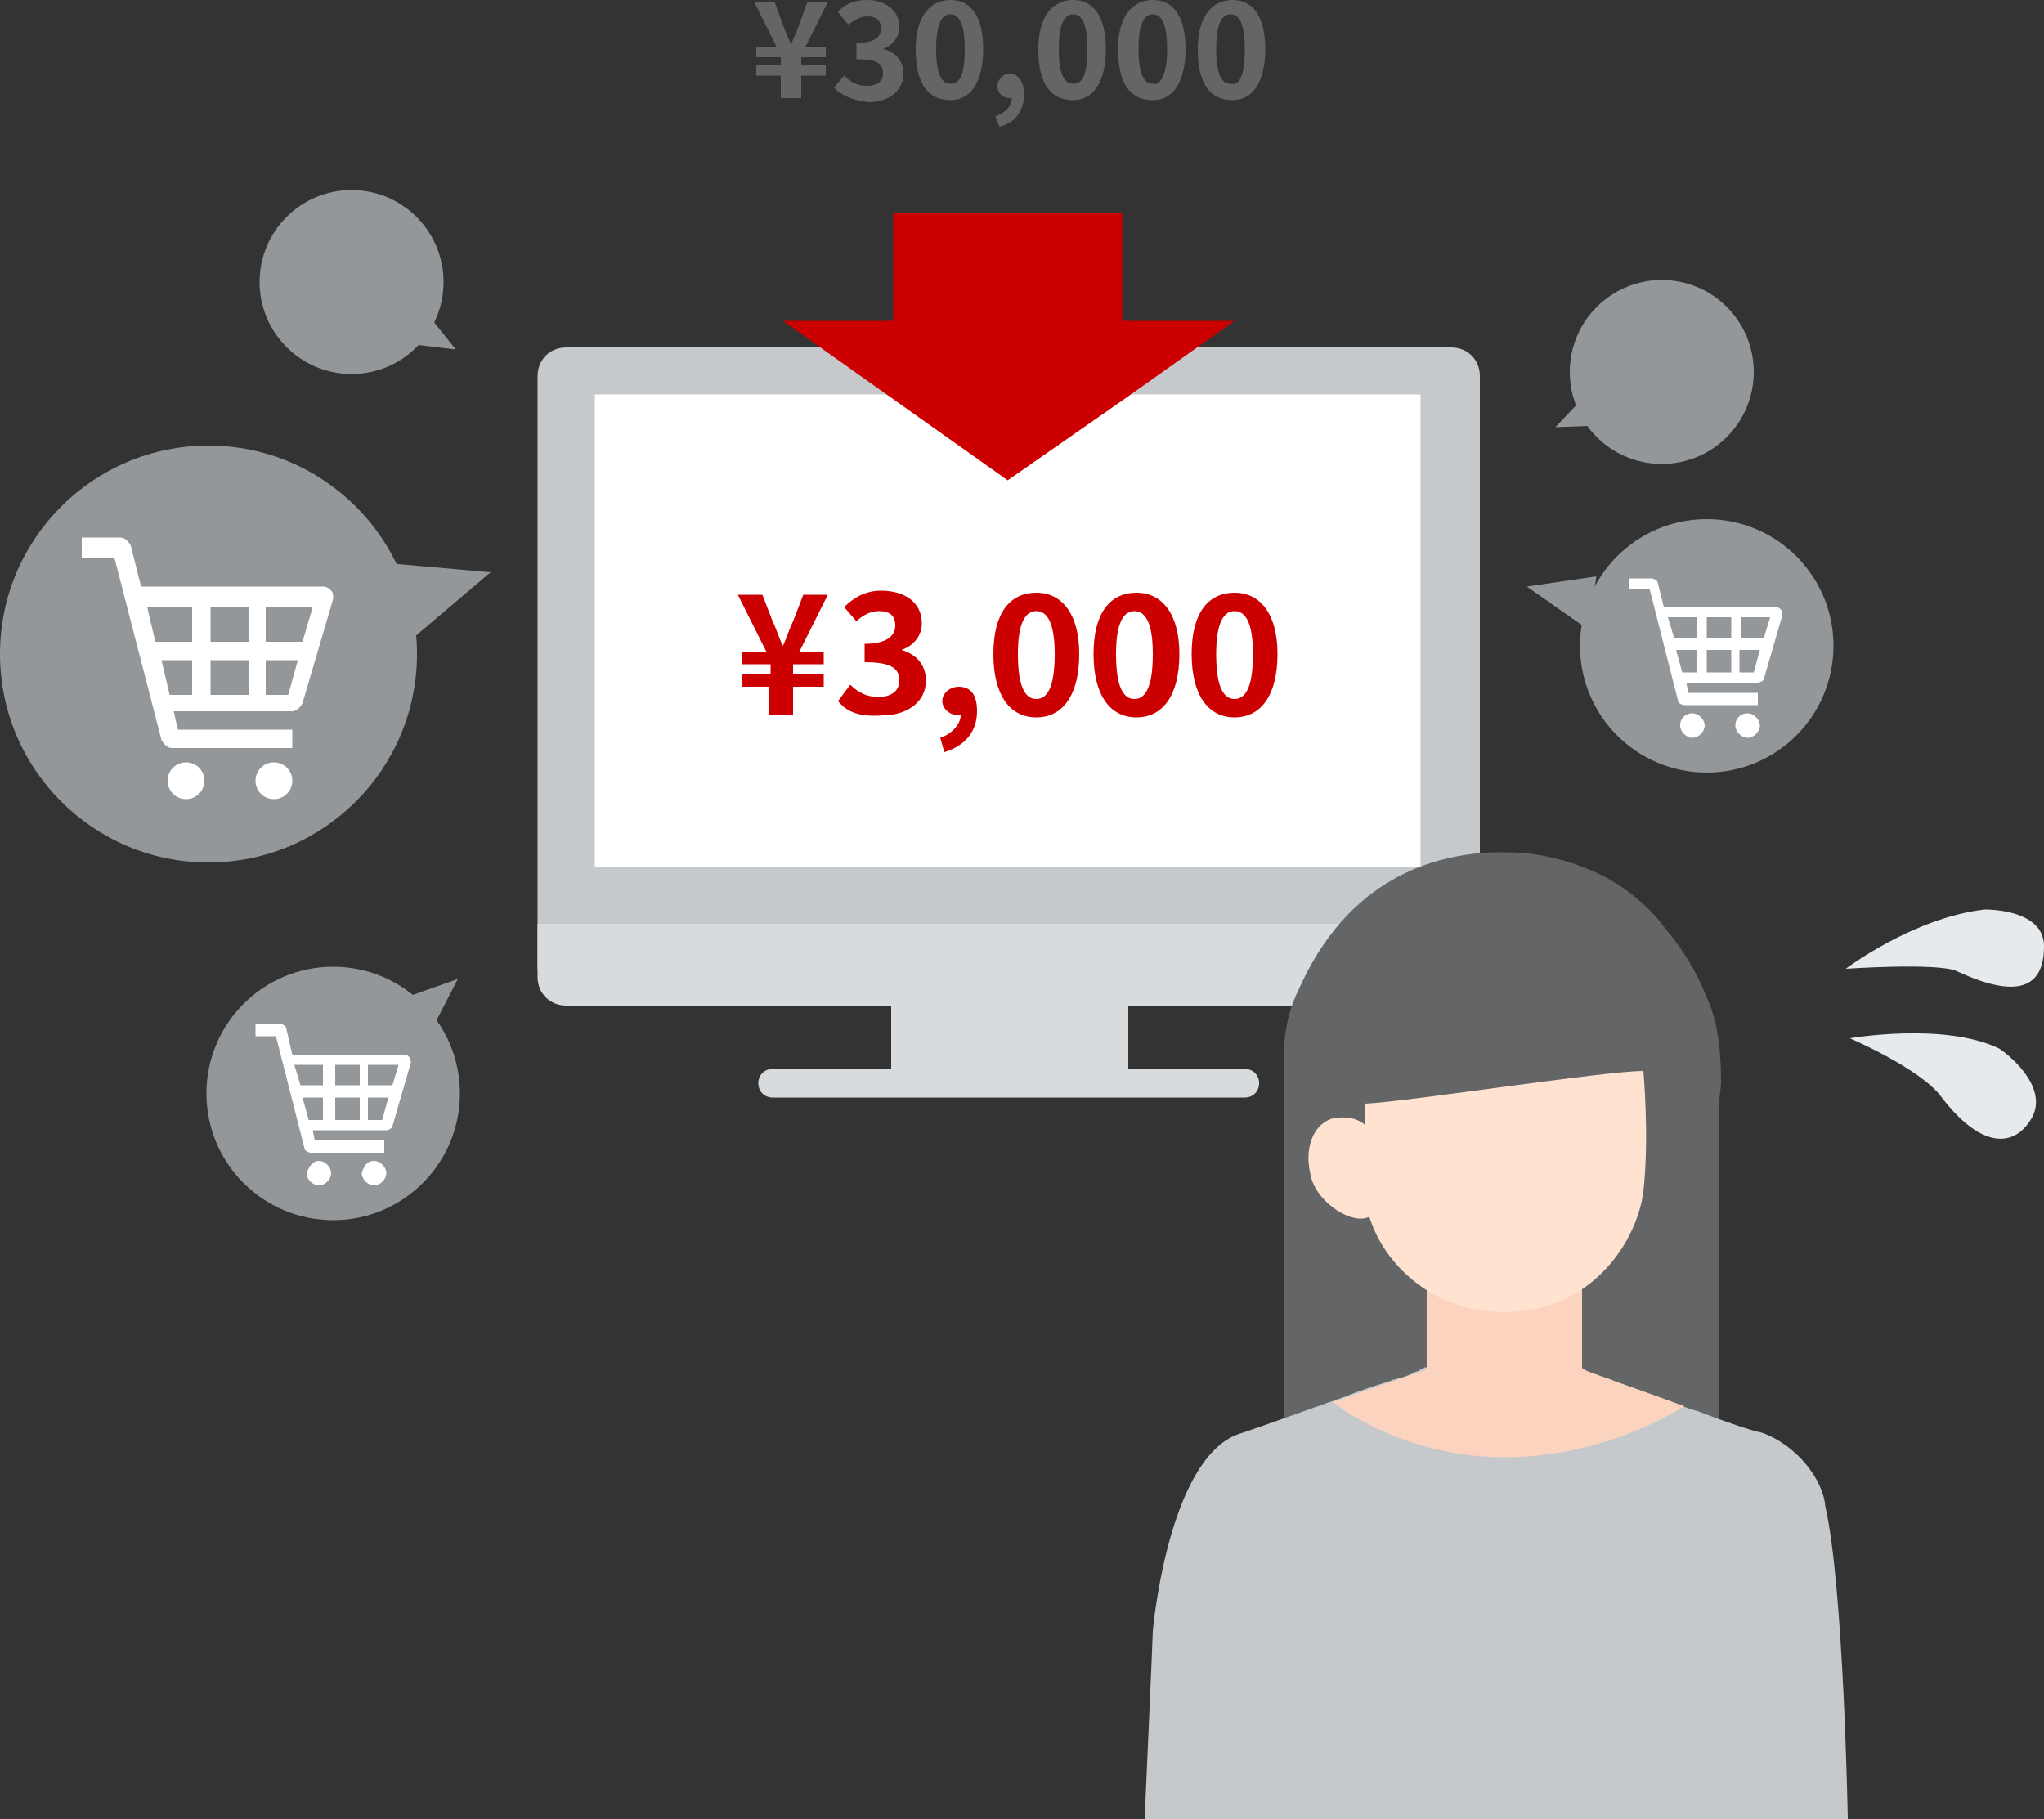 <?xml version="1.0" encoding="utf-8"?>
<!-- Generator: Adobe Illustrator 24.3.0, SVG Export Plug-In . SVG Version: 6.00 Build 0)  -->
<svg version="1.1" id="レイヤー_1" xmlns="http://www.w3.org/2000/svg" xmlns:xlink="http://www.w3.org/1999/xlink" x="0px"
	 y="0px" viewBox="0 0 100 89" style="enable-background:new 0 0 100 89;" xml:space="preserve">
<rect x="0" y="0" width="100" height="89" fill="#333333" stroke="none"/>
<style type="text/css">
	.st0{fill:#D7DBDE;}
	.st1{fill:#C6C9CC;}
	.st2{fill:#FFFFFF;}
	.st3{fill:#636566;}
	.st4{fill:#FCD3BE;}
	.st5{fill:#FFE2CF;}
	.st6{fill:#E6EAED;}
	.st7{fill:#CC0000;}
	.st8{fill:#949799;}
</style>
<g>
	<g>
		<path class="st0" d="M60.9,53.7H37.8c-0.4,0-0.7-0.3-0.7-0.7l0,0c0-0.4,0.3-0.7,0.7-0.7h23.1c0.4,0,0.7,0.3,0.7,0.7l0,0
			C61.6,53.4,61.3,53.7,60.9,53.7z"/>
		<rect x="43.6" y="45.2" class="st0" width="11.6" height="7.2"/>
		<g>
			<path class="st1" d="M71,48.7H27.7c-0.8,0-1.4-0.6-1.4-1.4V18.4c0-0.8,0.6-1.4,1.4-1.4H71c0.8,0,1.4,0.6,1.4,1.4v28.9
				C72.4,48,71.8,48.7,71,48.7z"/>
		</g>
		<path class="st0" d="M71,49.2H27.7c-0.8,0-1.4-0.6-1.4-1.4v-2.6h46.2v2.6C72.4,48.6,71.8,49.2,71,49.2z"/>
		<rect x="29.1" y="19.3" class="st2" width="40.4" height="23.1"/>
	</g>
	<g>
		<rect x="62.8" y="51.9" class="st3" width="21.3" height="22.4"/>
		<g>
			<g>
				<path class="st1" d="M90.4,89H56c0,0,0.4-8.9,0.4-9.2c0.1-1.1,1-8.8,4.4-9.7c0.9-0.3,3.1-1.1,5.1-1.8l0,0c0.7-0.3,1.4-0.5,2-0.7
					c0.1,0,0.2-0.1,0.3-0.1c0.1,0,0.2-0.1,0.4-0.1c0.3-0.1,0.5-0.2,0.7-0.3c0.1,0,0.2-0.1,0.2-0.1h0c0.1,0,0.2-0.1,0.2-0.1l3.3,0.1
					l0.5,0l3.8-0.1c0,0,0.1,0,0.2,0.1h0c0.1,0,0.1,0.1,0.2,0.1c0.1,0.1,0.3,0.1,0.5,0.2c0.2,0.1,0.4,0.1,0.6,0.2
					c0.1,0,0.1,0.1,0.2,0.1c0.8,0.3,1.8,0.6,2.8,1v0c0.2,0.1,0.5,0.2,0.8,0.3c0.2,0.1,0.4,0.1,0.6,0.2c1.3,0.5,2.5,0.9,3,1
					c1.7,0.6,3,2.3,3.1,3.6C90.2,77.6,90.4,89,90.4,89z"/>
			</g>
		</g>
		<path class="st3" d="M77.9,63.2c-0.3,0.1-0.6,0.2-1,0.4c-2.2,0.8-4.7,0.8-6.9,0c-0.2-0.1-0.4-0.2-0.6-0.2c-0.2-0.1-6.6-4-6.6-11.6
			c0-1.1,0.2-2.3,0.7-3.3c2.4-5.5,6.6-6.7,9.6-6.8c0,0,0.1,0,0.1,0v0h0.4c1.7,0,3.2,0.4,4.5,1c1.3,0.6,2.4,1.5,3.2,2.5
			c0.2,0.3,0.5,0.6,0.7,0.9c0.6,0.8,1.1,1.7,1.5,2.7c0.6,1.3,0.7,2.8,0.7,4.2C83.7,59.7,78,63.1,77.9,63.2z"/>
		<polygon class="st4" points="69.8,57.2 77.4,57.2 77.4,69.2 69.8,69.2 69.8,65 		"/>
		<path class="st5" d="M80.4,52.4c0,0,0.3,3.2,0,5.9c-0.3,2.4-2.5,5.9-6.8,5.9s-6.8-3.5-6.8-5.9c0-2.4,0-4.3,0-4.3
			C68.9,53.9,78.5,52.4,80.4,52.4z"/>
		<path class="st5" d="M67.4,56.7c0,1.3,0.3,2.7-0.6,2.9c-0.9,0.2-2.5-0.9-2.7-2.2c-0.3-1.3,0.2-2.5,1.2-2.7
			C66.1,54.6,67.3,54.7,67.4,56.7z"/>
		<path class="st4" d="M65.2,68.6l4.6-1.6h7.6l5,1.8c0,0-3.7,2.5-8.8,2.5S65.2,68.6,65.2,68.6z"/>
	</g>
	<g>
		<path class="st6" d="M90.3,47.4c0,0,3.3-2.5,6.8-2.9c0.2,0,2.9,0,2.9,1.8c0,1.7-0.9,2.8-4.3,1.2C94.7,47.1,90.3,47.4,90.3,47.4z"
			/>
		<path class="st6" d="M90.5,50.8c0,0,4.6-0.8,7.3,0.5c0.2,0.1,2.5,1.8,1.6,3.4c-0.8,1.4-2.4,1.6-4.4-1C94,52.3,90.5,50.8,90.5,50.8
			z"/>
	</g>
	<g>
		<path class="st7" d="M37.7,33.6h-1.4V33h1.4v-0.5h-1.4v-0.6h1.2l-1.4-2.8h1.2l0.5,1.3c0.2,0.4,0.3,0.8,0.5,1.2h0
			c0.2-0.4,0.3-0.8,0.5-1.2l0.5-1.3h1.2l-1.4,2.8h1.2v0.6h-1.5V33h1.5v0.6h-1.5V35h-1.2V33.6z"/>
		<path class="st7" d="M41,34.3l0.6-0.8c0.4,0.4,0.8,0.6,1.4,0.6c0.6,0,1-0.3,1-0.8c0-0.6-0.4-0.9-1.7-0.9v-0.9
			c1.1,0,1.5-0.4,1.5-0.9c0-0.5-0.3-0.7-0.8-0.7c-0.4,0-0.8,0.2-1.1,0.5l-0.6-0.7c0.5-0.5,1.1-0.8,1.8-0.8c1.2,0,2,0.6,2,1.6
			c0,0.6-0.4,1.1-1,1.3v0c0.7,0.2,1.2,0.7,1.2,1.5c0,1.1-1,1.7-2.1,1.7C42,35.1,41.4,34.8,41,34.3z"/>
		<path class="st7" d="M46,36.1c0.6-0.2,1-0.7,1-1.1c0,0,0,0-0.1,0c-0.4,0-0.8-0.3-0.8-0.7c0-0.4,0.4-0.7,0.8-0.7
			c0.6,0,0.9,0.4,0.9,1.2c0,1-0.6,1.7-1.6,2L46,36.1z"/>
		<path class="st7" d="M48.6,32c0-2,0.8-3,2.1-3s2.1,1.1,2.1,3c0,2-0.8,3.1-2.1,3.1S48.6,34,48.6,32z M51.6,32
			c0-1.6-0.4-2.1-0.9-2.1c-0.5,0-0.9,0.5-0.9,2.1c0,1.7,0.4,2.2,0.9,2.2C51.2,34.2,51.6,33.7,51.6,32z"/>
		<path class="st7" d="M53.5,32c0-2,0.8-3,2.1-3s2.1,1.1,2.1,3c0,2-0.8,3.1-2.1,3.1S53.5,34,53.5,32z M56.4,32
			c0-1.6-0.4-2.1-0.9-2.1c-0.5,0-0.9,0.5-0.9,2.1c0,1.7,0.4,2.2,0.9,2.2C56,34.2,56.4,33.7,56.4,32z"/>
		<path class="st7" d="M58.3,32c0-2,0.8-3,2.1-3s2.1,1.1,2.1,3c0,2-0.8,3.1-2.1,3.1S58.3,34,58.3,32z M61.3,32
			c0-1.6-0.4-2.1-0.9-2.1c-0.5,0-0.9,0.5-0.9,2.1c0,1.7,0.4,2.2,0.9,2.2C60.9,34.2,61.3,33.7,61.3,32z"/>
	</g>
	<g>
		<path class="st3" d="M38.2,3.7H37V3.2h1.2V2.8H37V2.3H38l-1.1-2.2h1l0.4,1.1c0.1,0.3,0.3,0.7,0.4,1h0c0.1-0.3,0.3-0.7,0.4-1
			l0.4-1.1h1l-1.1,2.2h1v0.5h-1.2v0.4h1.2v0.5h-1.2v1.1h-1V3.7z"/>
		<path class="st3" d="M40.8,4.3l0.5-0.6c0.3,0.3,0.6,0.5,1.1,0.5c0.5,0,0.8-0.2,0.8-0.6c0-0.5-0.3-0.7-1.3-0.7V2.1
			c0.9,0,1.2-0.3,1.2-0.7c0-0.4-0.2-0.6-0.7-0.6c-0.3,0-0.6,0.2-0.9,0.4l-0.5-0.6C41.3,0.2,41.8,0,42.4,0C43.3,0,44,0.5,44,1.3
			c0,0.5-0.3,0.9-0.8,1.1v0c0.5,0.1,1,0.5,1,1.2c0,0.9-0.8,1.4-1.7,1.4C41.6,4.9,41.1,4.6,40.8,4.3z"/>
		<path class="st3" d="M44.8,2.4c0-1.6,0.7-2.4,1.7-2.4c1,0,1.6,0.8,1.6,2.4c0,1.6-0.6,2.5-1.6,2.5C45.4,4.9,44.8,4.1,44.8,2.4z
			 M47.2,2.4c0-1.3-0.3-1.7-0.7-1.7s-0.7,0.4-0.7,1.7c0,1.3,0.3,1.7,0.7,1.7S47.2,3.8,47.2,2.4z"/>
		<path class="st3" d="M48.7,5.7c0.5-0.2,0.8-0.5,0.8-0.9c0,0,0,0-0.1,0c-0.3,0-0.6-0.2-0.6-0.6c0-0.3,0.3-0.6,0.6-0.6
			c0.4,0,0.7,0.4,0.7,1c0,0.8-0.4,1.4-1.2,1.6L48.7,5.7z"/>
		<path class="st3" d="M50.8,2.4c0-1.6,0.7-2.4,1.7-2.4c1,0,1.6,0.8,1.6,2.4c0,1.6-0.6,2.5-1.6,2.5C51.4,4.9,50.8,4.1,50.8,2.4z
			 M53.2,2.4c0-1.3-0.3-1.7-0.7-1.7s-0.7,0.4-0.7,1.7c0,1.3,0.3,1.7,0.7,1.7S53.2,3.8,53.2,2.4z"/>
		<path class="st3" d="M54.7,2.4c0-1.6,0.7-2.4,1.7-2.4c1,0,1.6,0.8,1.6,2.4c0,1.6-0.6,2.5-1.6,2.5C55.3,4.9,54.7,4.1,54.7,2.4z
			 M57.1,2.4c0-1.3-0.3-1.7-0.7-1.7c-0.4,0-0.7,0.4-0.7,1.7c0,1.3,0.3,1.7,0.7,1.7C56.7,4.2,57.1,3.8,57.1,2.4z"/>
		<path class="st3" d="M58.6,2.4c0-1.6,0.7-2.4,1.7-2.4c1,0,1.6,0.8,1.6,2.4c0,1.6-0.6,2.5-1.6,2.5C59.2,4.9,58.6,4.1,58.6,2.4z
			 M60.9,2.4c0-1.3-0.3-1.7-0.7-1.7c-0.4,0-0.7,0.4-0.7,1.7c0,1.3,0.3,1.7,0.7,1.7C60.6,4.2,60.9,3.8,60.9,2.4z"/>
	</g>
	<g>
		<g>
			<rect x="43.7" y="10.4" class="st7" width="11.2" height="6"/>
			<polygon class="st7" points="49.3,15.7 60.4,15.7 54.9,19.6 49.3,23.5 43.8,19.6 38.3,15.7 			"/>
		</g>
	</g>
	<g>
		<circle class="st8" cx="10.2" cy="32" r="10.2"/>
		<g>
			<path class="st2" d="M4,26.4v0.9h1.6l2.3,8.9c0.1,0.2,0.3,0.4,0.5,0.4h5.9v-0.9H8.7l-0.2-0.9h5.8c0.2,0,0.4-0.2,0.5-0.4l1.5-5.1
				c0-0.2,0-0.3-0.1-0.4c-0.1-0.1-0.2-0.2-0.4-0.2H6.9l-0.5-2c-0.1-0.2-0.3-0.4-0.5-0.4H4z M9.4,32.2V34H8.3l-0.4-1.7H9.4z
				 M9.4,29.7v1.7H7.6l-0.4-1.7H9.4z M12.2,32.2V34h-1.9v-1.7H12.2z M12.2,29.7v1.7h-1.9v-1.7H12.2z M15.3,29.7l-0.5,1.7H13v-1.7
				H15.3z M14.6,32.2L14.1,34H13v-1.7H14.6z"/>
			<path class="st2" d="M13.4,37.3c0.5,0,0.9,0.4,0.9,0.9c0,0.5-0.4,0.9-0.9,0.9c-0.5,0-0.9-0.4-0.9-0.9
				C12.5,37.7,12.9,37.3,13.4,37.3z"/>
			<path class="st2" d="M9.1,37.3c0.5,0,0.9,0.4,0.9,0.9c0,0.5-0.4,0.9-0.9,0.9c-0.5,0-0.9-0.4-0.9-0.9C8.2,37.7,8.6,37.3,9.1,37.3z
				"/>
		</g>
		<polygon class="st8" points="17.2,27.4 24,28 18.7,32.5 		"/>
	</g>
	<g>
		<circle class="st8" cx="16.3" cy="53.5" r="6.2"/>
		<g>
			<path class="st2" d="M12.5,50.1v0.6h1l1.4,5.5c0,0.1,0.2,0.2,0.3,0.2h3.6v-0.6h-3.4l-0.1-0.5h3.6c0.1,0,0.3-0.1,0.3-0.2l0.9-3.1
				c0-0.1,0-0.2-0.1-0.3c-0.1-0.1-0.2-0.1-0.2-0.1h-5.5L14,50.3c0-0.1-0.2-0.2-0.3-0.2H12.5z M15.8,53.7v1.1h-0.7l-0.3-1.1H15.8z
				 M15.8,52.1v1h-1.1l-0.3-1H15.8z M17.6,53.7v1.1h-1.2v-1.1H17.6z M17.6,52.1v1h-1.2v-1H17.6z M19.5,52.1l-0.3,1H18v-1H19.5z
				 M19,53.7l-0.3,1.1H18v-1.1H19z"/>
			<path class="st2" d="M18.3,56.8c0.3,0,0.6,0.3,0.6,0.6c0,0.3-0.3,0.6-0.6,0.6c-0.3,0-0.6-0.3-0.6-0.6C17.8,57,18,56.8,18.3,56.8z
				"/>
			<path class="st2" d="M15.6,56.8c0.3,0,0.6,0.3,0.6,0.6c0,0.3-0.3,0.6-0.6,0.6c-0.3,0-0.6-0.3-0.6-0.6
				C15.1,57.1,15.3,56.8,15.6,56.8z"/>
		</g>
		<polygon class="st8" points="19,49.1 22.4,47.9 20.8,51 		"/>
	</g>
	<g>
		<circle class="st8" cx="83.5" cy="31.6" r="6.2"/>
		<g>
			<path class="st2" d="M79.7,28.2v0.6h1l1.4,5.5c0,0.1,0.2,0.2,0.3,0.2H86v-0.6h-3.4l-0.1-0.5H86c0.1,0,0.3-0.1,0.3-0.2l0.9-3.1
				c0-0.1,0-0.2-0.1-0.3c-0.1-0.1-0.2-0.1-0.2-0.1h-5.5l-0.3-1.2c0-0.1-0.2-0.2-0.3-0.2H79.7z M83,31.8v1.1h-0.7L82,31.8H83z
				 M83,30.2v1h-1.1l-0.3-1H83z M84.7,31.8v1.1h-1.2v-1.1H84.7z M84.7,30.2v1h-1.2v-1H84.7z M86.6,30.2l-0.3,1h-1.1v-1H86.6z
				 M86.1,31.8l-0.3,1.1h-0.7v-1.1H86.1z"/>
			<path class="st2" d="M85.5,34.9c0.3,0,0.6,0.3,0.6,0.6c0,0.3-0.3,0.6-0.6,0.6c-0.3,0-0.6-0.3-0.6-0.6
				C84.9,35.1,85.2,34.9,85.5,34.9z"/>
			<path class="st2" d="M82.8,34.9c0.3,0,0.6,0.3,0.6,0.6c0,0.3-0.3,0.6-0.6,0.6c-0.3,0-0.6-0.3-0.6-0.6
				C82.2,35.1,82.5,34.9,82.8,34.9z"/>
		</g>
		<polygon class="st8" points="77.7,30.8 74.7,28.7 78.1,28.2 		"/>
	</g>
	<g>
		<circle class="st8" cx="17.2" cy="13.8" r="4.5"/>
		<polygon class="st8" points="20.7,15.1 22.3,17.1 19.8,16.8 		"/>
	</g>
	<g>
		<circle class="st8" cx="81.3" cy="18.2" r="4.5"/>
		<polygon class="st8" points="78.7,20.8 76.1,20.9 77.8,19.1 		"/>
	</g>
</g>
</svg>
